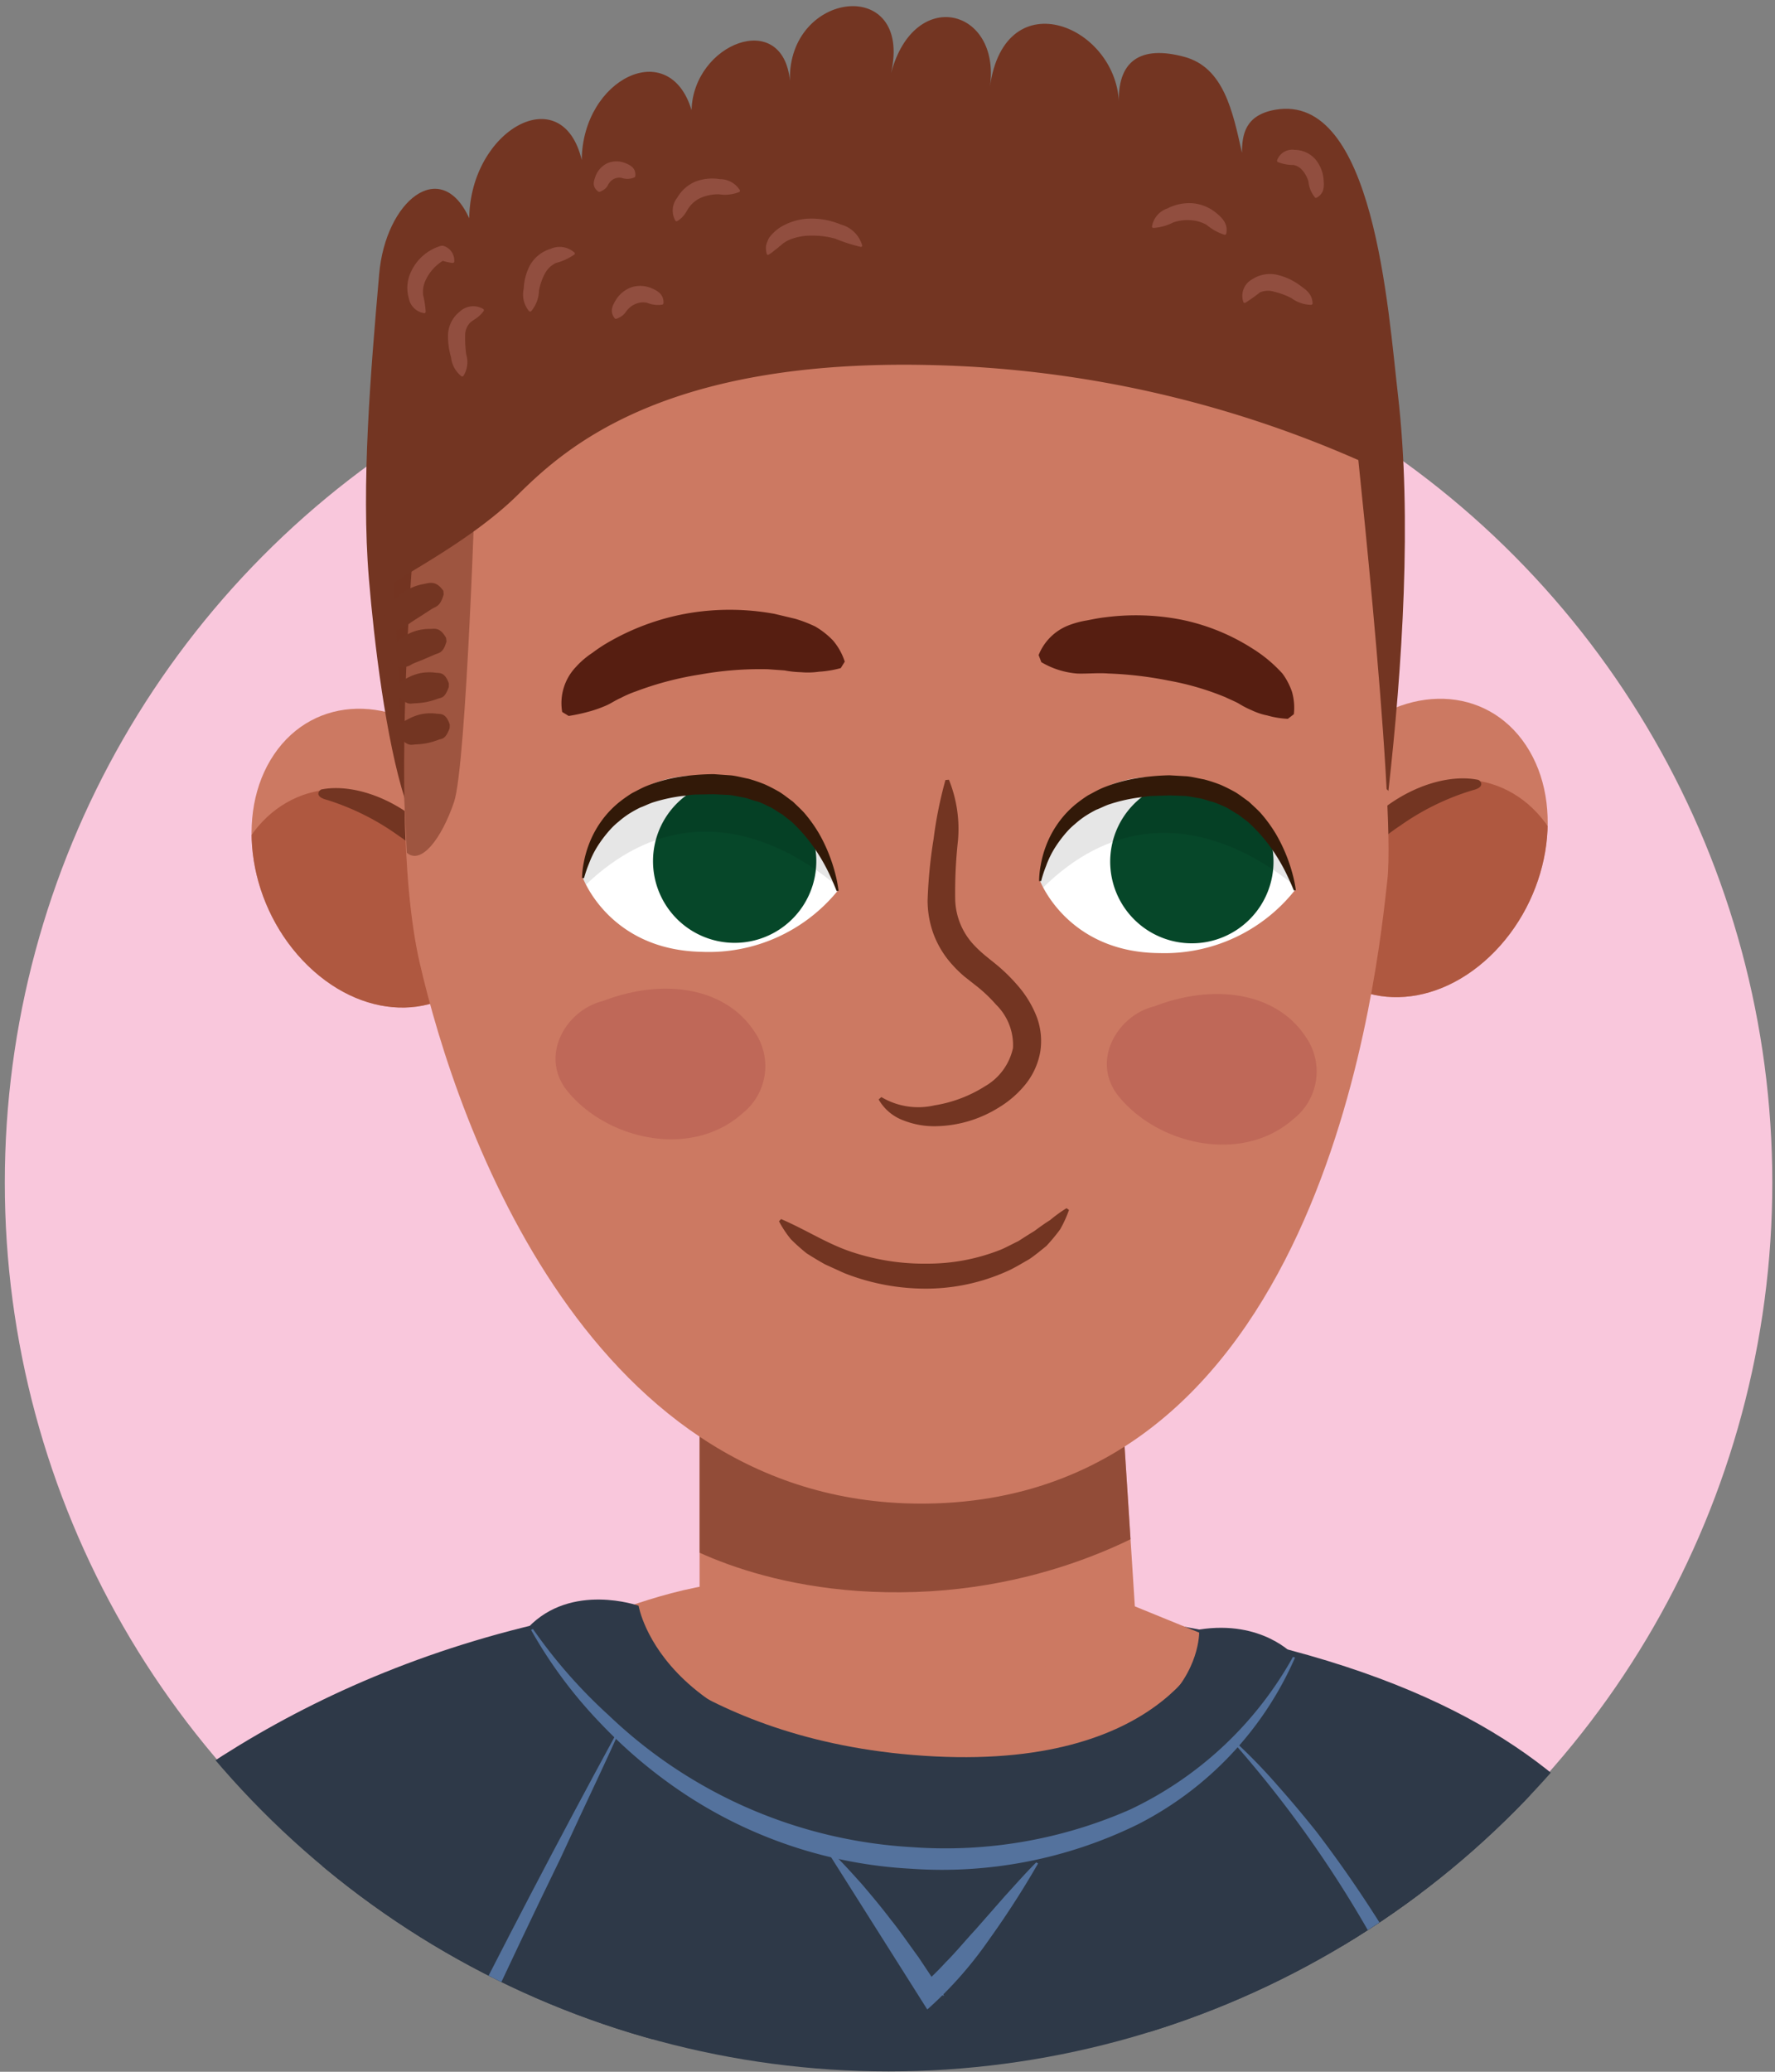 <svg id="b37894c7-f4b8-46fc-99a5-b0ca7d97b33d" data-name="Artwork" xmlns="http://www.w3.org/2000/svg" xmlns:xlink="http://www.w3.org/1999/xlink" width="150" height="175" viewBox="0 0 150 175"><rect x="0" y="0" width="150" height="175" fill="#808080" stroke="none"/><defs><style>.ad17be10-9d37-43e9-aa07-4c29b83a6ee8{fill:none;}.aa6b764c-4203-44e8-a9e8-551ce7dfc8d6{fill:#cc7962;}.f2da2a47-eb62-4ffe-ad49-643ef88dbbc6{clip-path:url(#a4a979fc-4893-4155-885e-e85b69a3b687);}.f84d6be1-52d5-482c-98db-d55d48e0b26c{fill:#2c1607;}.aa2a1528-7df6-4a72-8f7a-db62a74f50ca{fill:#564539;}.b896de29-bbfd-49da-a1f0-db879fd357f6{fill:#942a39;}.a74fffca-5e50-422c-8e1c-03f484634d5f{fill:#f9c7dc;}.f1fe8abf-0ead-4947-8d7b-fad23d30d778{clip-path:url(#a4df19bc-1141-4d8c-bb24-34e2b070a4bc);}.b9503f0e-16d6-451f-811c-2f9c35007fdd{fill:#2e3948;}.e2cad90e-43a2-4e72-81df-89e58bc114a2{fill:#54729d;}.eb925749-3411-4e47-9853-c57b5dd606c6{clip-path:url(#aa64dd94-e713-486a-a172-a8c1f7006db1);}.a3e0ef82-3b39-43ee-a9fc-91b0df13b364,.b7c4db0b-cd49-43da-862c-4aa962af8299,.b9de3971-ca24-4be3-ab05-b1800968c547{fill:#733522;}.b9de3971-ca24-4be3-ab05-b1800968c547{opacity:0.65;}.bc6149f2-048f-4843-9afc-50c05962c991{clip-path:url(#b971fa66-788f-4a52-8957-3abde0124d38);}.fa7cfbc8-9e8b-4861-841a-e1df6429b343{fill:#a34b33;opacity:0.7;}.b6f2c6c9-41b7-4332-89fd-86564c9274e0{clip-path:url(#e9b6cc5e-6edf-4b7f-bc27-5a0c7c9eaa28);}.b7c4db0b-cd49-43da-862c-4aa962af8299{opacity:0.52;}.be1bec55-28d2-48fa-8b73-1e3ce99c24d5{fill:#561e11;}.abdb7bf7-5dc0-4e77-acbf-92c595556089{fill:#a04040;opacity:0.3;}.a5431ac0-133b-4da4-95cb-10e40b6f2754{fill:#fff;}.adb1dc17-f6f8-45cc-97b3-8acb9c646344{clip-path:url(#a6891d65-8889-4221-8c28-72d6b399cd7b);}.e9f1d98c-e779-4fd0-9c0f-6196b1f74c0c{fill:#064729;}.a46d9878-4c96-4432-963e-523ad6c90a5f{opacity:0.1;}.e93fcbea-68c2-4dc4-a1df-e2364b0645d1{fill:#321908;}.e6734acf-ccd2-4a3e-9776-95e91f5549ea{clip-path:url(#f0e0b95a-3364-4be5-a72f-f39ea1461374);}.b22ffd80-fd1a-4ca4-ba18-323b64edfcdd{fill:#914e3f;}</style><clipPath id="a4a979fc-4893-4155-885e-e85b69a3b687"><path class="ad17be10-9d37-43e9-aa07-4c29b83a6ee8" d="M.037-93.169A74.963,74.963,0,0,0,75-18.206a74.963,74.963,0,0,0,74.963-74.963c0-18.747-.767-98.539-.767-98.539l-148,.485S.037-112.613.037-93.169Z"/></clipPath><clipPath id="a4df19bc-1141-4d8c-bb24-34e2b070a4bc"><path class="ad17be10-9d37-43e9-aa07-4c29b83a6ee8" d="M.406,99.9a74.684,74.684,0,1,0,149.366,0c0-16.961,1.256-106.267,1.256-106.267L5.152-7.825S.406,80.909.406,99.9Z"/></clipPath><clipPath id="aa64dd94-e713-486a-a172-a8c1f7006db1"><path class="aa6b764c-4203-44e8-a9e8-551ce7dfc8d6" d="M94.714,117.183l1.292,20.128s-4.03,4.606-19.544,4.606-17.341-5.038-17.341-5.038v-23.36Z"/></clipPath><clipPath id="b971fa66-788f-4a52-8957-3abde0124d38"><path class="aa6b764c-4203-44e8-a9e8-551ce7dfc8d6" d="M41.19,81.243c-3.392,5.022-10.18,5.172-15.162.336s-6.267-12.826-2.874-17.846,10.18-5.174,15.161-.337S44.583,76.222,41.19,81.243Z"/></clipPath><clipPath id="e9b6cc5e-6edf-4b7f-bc27-5a0c7c9eaa28"><path class="aa6b764c-4203-44e8-a9e8-551ce7dfc8d6" d="M110.749,80.29c3.34,5.056,10.127,5.276,15.157.491s6.4-12.762,3.056-17.816-10.128-5.278-15.157-.492S107.407,75.235,110.749,80.29Z"/></clipPath><clipPath id="a6891d65-8889-4221-8c28-72d6b399cd7b"><path class="ad17be10-9d37-43e9-aa07-4c29b83a6ee8" d="M70.782,75.255A14.052,14.052,0,0,1,59.266,80.4c-7.773-.166-10-6.226-10-6.226a9.5,9.5,0,0,1,9.524-8.655C69.58,65.041,70.782,75.255,70.782,75.255Z"/></clipPath><clipPath id="f0e0b95a-3364-4be5-a72f-f39ea1461374"><path class="ad17be10-9d37-43e9-aa07-4c29b83a6ee8" d="M109.423,75.2A14.056,14.056,0,0,1,97.98,80.507C90.205,80.452,87.9,74.425,87.9,74.425a9.5,9.5,0,0,1,9.4-8.79C108.075,65.005,109.423,75.2,109.423,75.2Z"/></clipPath></defs><g class="f2da2a47-eb62-4ffe-ad49-643ef88dbbc6"><path class="f84d6be1-52d5-482c-98db-d55d48e0b26c" d="M68.433,30.346s-11.359,9.615-2.9,29.192l1.489-2.45,1.223,4.964s14.844-9.074,5.167-30.964Z"/><path class="f84d6be1-52d5-482c-98db-d55d48e0b26c" d="M63.656,58.75A32.126,32.126,0,0,1,61.7,51.6a35.491,35.491,0,0,1-.313-7.5,20.813,20.813,0,0,1,1.832-7.387,14.967,14.967,0,0,1,4.885-5.92.754.754,0,0,1,.917,1.2L69,32a16.551,16.551,0,0,0-2.464,2.451,16.744,16.744,0,0,0-1.811,2.967,21.361,21.361,0,0,0-1.764,6.816,35.354,35.354,0,0,0,.074,7.2c.213,2.419.623,4.79.836,7.3a.105.105,0,0,1-.1.114.107.107,0,0,1-.108-.066Z"/><path class="f84d6be1-52d5-482c-98db-d55d48e0b26c" d="M70.769,62.244c.519-1.452,1.169-2.644,1.7-3.952a25.375,25.375,0,0,0,1.394-3.944,36.9,36.9,0,0,0,.825-4.11c.114-.69.151-1.393.248-2.089l.162-2.105,0-.03a.753.753,0,0,1,1.5.056,28.083,28.083,0,0,1-.267,4.4,25.179,25.179,0,0,1-2.658,8.416,12.688,12.688,0,0,1-2.718,3.442l-.031.028a.1.1,0,0,1-.146-.008A.1.1,0,0,1,70.769,62.244Z"/><path class="f84d6be1-52d5-482c-98db-d55d48e0b26c" d="M76.619,55.1c-.119-4.136.09-8.185-.428-12.209a43.388,43.388,0,0,0-1.178-5.907,29.99,29.99,0,0,0-2.252-5.514l-.016-.031a.753.753,0,0,1,1.31-.742,24.489,24.489,0,0,1,2.558,5.823,34.664,34.664,0,0,1,1.151,6.2,49.449,49.449,0,0,1,.136,6.263,23.5,23.5,0,0,1-1.07,6.151.108.108,0,0,1-.137.069A.116.116,0,0,1,76.619,55.1Z"/><path class="f84d6be1-52d5-482c-98db-d55d48e0b26c" d="M39.356-82.588a9.616,9.616,0,0,1,3.349-8.465c3.845,5.15,9.369,8.891,15.333,9.155a10.122,10.122,0,0,1-.272,3.306c-.4,1.528-1.048,4.077-2.048,5.2-.06.068-.124.135-.187.2a10.209,10.209,0,0,1,.557,3.03,10.5,10.5,0,0,1-.882,4.727,6.231,6.231,0,0,1-.33.568c1.133,1.811,1.891,2.87,2.213,5.059a19.859,19.859,0,0,1-.063,3.786,11.213,11.213,0,0,1,2.682,4.808,11.544,11.544,0,0,1,.079,5.4c-.011.038-.028.071-.039.109a10.3,10.3,0,0,1,3.461,5.574,14.539,14.539,0,0,1,.335,5.5,10.686,10.686,0,0,1,3.3,6,12.963,12.963,0,0,1,.247,5.306,13.219,13.219,0,0,1,2.666,5.675,12.271,12.271,0,0,1-.74,7.8c2.515.462,3.386,4.766,2.645,6.412A11.611,11.611,0,0,1,73.91,2.226a8.49,8.49,0,0,1-.355,3.5,11.049,11.049,0,0,1,1.7,5.736,10.388,10.388,0,0,1-.607,3.994c.854,1.8,1.9,3.426,1.818,5.868-.117,3.391-1.765,6.59-6.548,5.756C65,26.82,65.041,21.12,65.041,21.12A6.936,6.936,0,0,1,66.6,16.647c-.728-1.183-1.888-2.621-2.139-3.951a10.667,10.667,0,0,1,.008-4.444,14.592,14.592,0,0,1-.974-1.626,11.652,11.652,0,0,1-1.415-5.2,10.325,10.325,0,0,1,.3-2.52c-1.627-.437-3.533-5.024-1.993-8.41-.061-.054-.129-.1-.187-.157-1.26-1.234-3.028-3.182-3.516-4.98a9.4,9.4,0,0,1,.269-6.24c-.052-.034-.105-.061-.156-.1a8.8,8.8,0,0,1-3.066-3.666,10.893,10.893,0,0,1-.661-6.363,9.7,9.7,0,0,1-3.495-5.107,10.946,10.946,0,0,1,.1-6.27A11.7,11.7,0,0,1,45.888-47.9a11.689,11.689,0,0,1-.591-5.71,14.279,14.279,0,0,1-1.485-1.851,11.751,11.751,0,0,1-1.936-5.281,10.926,10.926,0,0,1,.654-4.961,10.229,10.229,0,0,1-2.124-3.867,8.672,8.672,0,0,1,.732-6.989A16.651,16.651,0,0,1,39.356-82.588Z"/><path class="aa2a1528-7df6-4a72-8f7a-db62a74f50ca" d="M69.51,55.929a11.027,11.027,0,0,1,.495-2.437c.213-.774.459-1.535.63-2.319a40.044,40.044,0,0,0,.8-4.733,46.362,46.362,0,0,0,.27-4.8,35.622,35.622,0,0,1,.092-4.867l.137-.018a11.775,11.775,0,0,1,.605,2.407c.078.818.168,1.638.175,2.462a35.355,35.355,0,0,1-.151,4.944,31.451,31.451,0,0,1-.946,4.866,23.256,23.256,0,0,1-.775,2.356,10.79,10.79,0,0,1-1.2,2.14Z"/><path class="aa2a1528-7df6-4a72-8f7a-db62a74f50ca" d="M73.624,5.723a5.57,5.57,0,0,1-.062,3.516A11.14,11.14,0,0,1,72.149,12.5a10.814,10.814,0,0,1-2.379,2.648,9.5,9.5,0,0,1-1.454,1.012,5.285,5.285,0,0,1-1.689.545l-.061-.124c.8-.915,1.749-1.429,2.544-2.2A11.617,11.617,0,0,0,71.191,11.9a12.187,12.187,0,0,0,1.393-2.941c.353-1.048.451-2.114.9-3.225Z"/><path class="aa2a1528-7df6-4a72-8f7a-db62a74f50ca" d="M71.73-3.426A6.407,6.407,0,0,1,71.44.217,15.1,15.1,0,0,1,69.987,3.6a12.575,12.575,0,0,1-2.315,2.883A6.182,6.182,0,0,1,64.5,8.317l-.072-.129c.77-1.013,1.718-1.6,2.484-2.468a14,14,0,0,0,2.03-2.735,18.07,18.07,0,0,0,1.463-3.1,23.332,23.332,0,0,1,1.177-3.316Z"/><path class="aa2a1528-7df6-4a72-8f7a-db62a74f50ca" d="M74.715,15.463a6.131,6.131,0,0,1-.455,3.507,13.378,13.378,0,0,1-1.622,3.179,11.2,11.2,0,0,1-2.482,2.584,5.968,5.968,0,0,1-3.234,1.446l-.053-.127c.855-.879,1.83-1.345,2.651-2.1A12.1,12.1,0,0,0,71.708,21.5a15.564,15.564,0,0,0,1.6-2.895,27.652,27.652,0,0,1,1.268-3.153Z"/><ellipse class="b896de29-bbfd-49da-a1f0-db879fd357f6" cx="70.776" cy="29.44" rx="4.976" ry="6.074" transform="translate(39.888 99.596) rotate(-88.822)"/><path class="aa2a1528-7df6-4a72-8f7a-db62a74f50ca" d="M68.215,15.738A3.063,3.063,0,0,1,69.4,17.123c.313.495.6,1,.916,1.487.3.493.6.983.929,1.432.163.222.343.435.51.627.172.22.273.4.5.674l-.013.138a1.165,1.165,0,0,1-1.05-.143,3.749,3.749,0,0,1-.728-.65,10.184,10.184,0,0,1-1.118-1.481A15.344,15.344,0,0,1,68.5,17.6,2.683,2.683,0,0,1,68.09,15.8Z"/><path class="aa2a1528-7df6-4a72-8f7a-db62a74f50ca" d="M66.356,7.1a4,4,0,0,1,1.251,1.5A18.221,18.221,0,0,0,68.7,10.1a7.874,7.874,0,0,0,1.23,1.3c.473.376.915.578,1.478,1.069l-.011.137a2.06,2.06,0,0,1-2.061-.39,6.523,6.523,0,0,1-1.521-1.409,10.232,10.232,0,0,1-1.086-1.7,2.867,2.867,0,0,1-.5-1.959Z"/><path class="aa2a1528-7df6-4a72-8f7a-db62a74f50ca" d="M63.88-2.61a4.348,4.348,0,0,1,1.447,1.433c.42.505.838,1.008,1.286,1.477A18.318,18.318,0,0,0,68,1.648,6.144,6.144,0,0,1,69.468,3l-.051.128a2.819,2.819,0,0,1-2.028-.67,10.922,10.922,0,0,1-1.6-1.378A12.947,12.947,0,0,1,64.5-.578a3.091,3.091,0,0,1-.746-1.967Z"/></g><ellipse class="a74fffca-5e50-422c-8e1c-03f484634d5f" cx="75.089" cy="99.897" rx="74.683" ry="74.963"/><g class="f1fe8abf-0ead-4947-8d7b-fad23d30d778"><path class="b9503f0e-16d6-451f-811c-2f9c35007fdd" d="M128.223,185.776s.806,79.023,2.881,90.7,7.551,33.962,5.267,41.85S31.66,324.264,23.658,323.977s-7.692-4.457-6.783-11.256S23.2,219.3,23.2,219.3l3.436-30.9-4.911-30.916,102.74,2.54Z"/><path class="b9503f0e-16d6-451f-811c-2f9c35007fdd" d="M-5.961,173.164s21.9-41.224,80.313-38.475,62.972,21.069,72.555,36.184Z"/><path class="b9503f0e-16d6-451f-811c-2f9c35007fdd" d="M16.664,152.6s18.709,27.94,7.758,70.079L13.47,261.613l-35.243,5.753S-33.531,174.129,16.664,152.6Z"/><path class="b9503f0e-16d6-451f-811c-2f9c35007fdd" d="M125.656,284.66s9.786-5.174,17.183-.167c7.173,4.856,3.722,17.554.552,22.578,0,0,30.31-21.238,30.023-54.553-.208-24.112-19.018-90.089-49.714-104.155s14.68,100.471,14.68,100.471S128.658,271.934,125.656,284.66Z"/><path class="e2cad90e-43a2-4e72-81df-89e58bc114a2" d="M52.2,146.557c-1.049,2.329-2.146,4.631-3.224,6.942l-1.609,3.469L45.7,160.409c-2.216,4.586-4.327,9.223-6.594,13.778-2.239,4.57-4.382,9.186-6.561,13.781-2.237,4.569-4.393,9.174-6.517,13.793l.1-.4c-.183,2.43-.439,4.855-.7,7.28l-.757,7.276c-.234,2.427-.544,4.848-.846,7.269s-.593,4.845-.952,7.262l-.151-.011,2.087-29.172v-.022l.009-.02q6.182-13.986,13.079-27.641,6.852-13.668,14.161-27.1Z"/><path class="e2cad90e-43a2-4e72-81df-89e58bc114a2" d="M70.044,156.236c1,.91,1.873,1.9,2.758,2.879.855,1,1.7,2.01,2.489,3.051.826,1.019,1.548,2.1,2.327,3.155l2.17,3.255-2.424-.383a26.892,26.892,0,0,0,2.566-2.45c.864-.863,1.647-1.827,2.5-2.744l2.5-2.846c.862-.943,1.707-1.908,2.635-2.837l.159.09a75.851,75.851,0,0,1-4.145,6.436,33.175,33.175,0,0,1-5.062,5.76l-.156.134-.112-.176L69.89,156.335Z"/><path class="aa6b764c-4203-44e8-a9e8-551ce7dfc8d6" d="M91.669,133.962l10.677,4.353s-3.337,11.052-23.356,10.048-28.36-11.722-28.36-11.722,7.006-3.014,12.345-3.014S91.669,133.962,91.669,133.962Z"/><path class="b9503f0e-16d6-451f-811c-2f9c35007fdd" d="M44.624,137.478s10.346,16.61,34.456,16.206,30.273-13.862,30.273-13.862-2.67-3.014-8.008-2.176c0,0,.667,11.721-22.355,11.051s-25.024-13.061-25.024-13.061S48.294,133.627,44.624,137.478Z"/><path class="e2cad90e-43a2-4e72-81df-89e58bc114a2" d="M45.039,137.6a43.011,43.011,0,0,0,6.421,7.307,40.392,40.392,0,0,0,25.6,11.119,38.745,38.745,0,0,0,18.43-3.171,30.8,30.8,0,0,0,13.776-12.9l.173.062a28.71,28.71,0,0,1-13.3,14.094,37.545,37.545,0,0,1-19.179,3.738,38.379,38.379,0,0,1-18.61-5.992,40.915,40.915,0,0,1-7.589-6.278,38.733,38.733,0,0,1-5.883-7.9Z"/><path class="e2cad90e-43a2-4e72-81df-89e58bc114a2" d="M104.4,147.138a47.359,47.359,0,0,1,3.549,3.662q1.692,1.908,3.288,3.908,3.1,4.06,5.8,8.424a83.171,83.171,0,0,1,4.793,9.068,78.856,78.856,0,0,1,3.719,9.587,79.779,79.779,0,0,1,2.326,10.033c.274,1.695.513,3.4.656,5.11.08.855.122,1.714.138,2.576s.06,1.725.049,2.565c-.011,3.383.03,6.765-.025,10.149-.081,3.385-.1,6.768-.252,10.154l-.152,0-.675-20.267a75.1,75.1,0,0,0-3.5-19.877,94.254,94.254,0,0,0-8.13-18.5,97.132,97.132,0,0,0-11.7-16.488Z"/><path class="aa6b764c-4203-44e8-a9e8-551ce7dfc8d6" d="M94.714,117.183l1.292,20.128s-4.03,4.606-19.544,4.606-17.341-5.038-17.341-5.038v-23.36Z"/><g class="eb925749-3411-4e47-9853-c57b5dd606c6"><path class="b9de3971-ca24-4be3-ab05-b1800968c547" d="M55.927,129.435s7.758,5.5,21.447,5.039,22.36-6.871,22.36-6.871l-2.282-11.451-44.719,1.374Z"/></g><path class="aa6b764c-4203-44e8-a9e8-551ce7dfc8d6" d="M41.19,81.243c-3.392,5.022-10.18,5.172-15.162.336s-6.267-12.826-2.874-17.846,10.18-5.174,15.161-.337S44.583,76.222,41.19,81.243Z"/><g class="bc6149f2-048f-4843-9afc-50c05962c991"><path class="fa7cfbc8-9e8b-4861-841a-e1df6429b343" d="M37.974,87.067c-3.393,5.022-9.914,5.432-14.567.915s-5.671-12.249-2.279-17.27,9.914-5.43,14.565-.915S41.367,82.046,37.974,87.067Z"/></g><path class="a3e0ef82-3b39-43ee-a9fc-91b0df13b364" d="M27.184,66.678c-.206.039-.681.6.421.879a21.223,21.223,0,0,1,6.1,3.051c2.507,1.689,3.6,3.321,5.043,5.97.47.862,1.031.721.861-.231C38.452,69.905,31.6,65.844,27.184,66.678Z"/><path class="aa6b764c-4203-44e8-a9e8-551ce7dfc8d6" d="M110.749,80.29c3.34,5.056,10.127,5.276,15.157.491s6.4-12.762,3.056-17.816-10.128-5.278-15.157-.492S107.407,75.235,110.749,80.29Z"/><g class="b6f2c6c9-41b7-4332-89fd-86564c9274e0"><path class="fa7cfbc8-9e8b-4861-841a-e1df6429b343" d="M113.905,86.147c3.342,5.056,9.859,5.532,14.557,1.063s5.8-12.19,2.454-17.245-9.858-5.532-14.555-1.064S110.564,81.091,113.905,86.147Z"/></g><path class="a3e0ef82-3b39-43ee-a9fc-91b0df13b364" d="M124.9,65.869c.206.041.676.61-.429.874a21.224,21.224,0,0,0-6.129,2.99c-2.524,1.662-3.629,3.283-5.1,5.917-.479.857-1.038.71-.859-.239C113.6,68.98,120.5,64.99,124.9,65.869Z"/><path class="a3e0ef82-3b39-43ee-a9fc-91b0df13b364" d="M117.33,66.81c1.173-10.435,2.01-23.073.807-33.458C117.3,26.126,116.1,7.815,107.767,9.27c-2.551.449-2.807,2.109-2.812,3.637-.782-3.5-1.532-7.21-4.882-8.109-3.651-.981-5.735.281-5.508,4.157.009-6.726-9.625-10.769-10.911-1.628C84.6.71,77.268-1.2,75.3,6.181c1.86-8.248-8.734-7.006-8.547.633-.6-6.1-8.159-3.154-8.312,2.488-1.889-6.27-9.217-2.649-9.28,4.211-1.664-6.9-9.421-2.547-9.508,4.921-2.409-5.257-7.074-1.46-7.61,4.712-.712,8.189-1.533,17.749-.869,25.738.44,5.3,1.431,13.612,3.058,18.659C35.6,71.78,114.48,62.937,117.33,66.81Z"/><path class="aa6b764c-4203-44e8-a9e8-551ce7dfc8d6" d="M35.938,34.883s-3.672,32.45-.489,46.368,14.434,46.188,42.969,45.754c33.767-.514,38.048-45.8,38.821-52.643s-3.05-41.106-3.05-41.106-16.815-20.5-41-19.428S35.938,34.883,35.938,34.883Z"/><path class="b7c4db0b-cd49-43da-862c-4aa962af8299" d="M40.2,39.823s-.772,24.82-1.834,27.933-2.779,5.322-3.989,4.275l-1.2-25.408Z"/><path class="a3e0ef82-3b39-43ee-a9fc-91b0df13b364" d="M33.054,49.448c.48-.646,6.667-3.657,10.714-7.66S56.17,30.259,78.827,30.84a94.817,94.817,0,0,1,39.033,9.443s.5-11.881-3.894-22.609c0,0-27.137-9.811-42.495-7.989S40.287,19.293,35.565,24.842,33.054,49.448,33.054,49.448Z"/><path class="a3e0ef82-3b39-43ee-a9fc-91b0df13b364" d="M80.191,65.862a11.1,11.1,0,0,1,.76,5.184,39.9,39.9,0,0,0-.23,4.918,5.827,5.827,0,0,0,1.569,3.843,9.908,9.908,0,0,0,.8.765c.28.24.583.481.956.779a14.735,14.735,0,0,1,1.983,1.925,8.959,8.959,0,0,1,1.532,2.49,5.808,5.808,0,0,1,.342,3.115,6.065,6.065,0,0,1-1.315,2.8,8.63,8.63,0,0,1-2.2,1.882,10.36,10.36,0,0,1-5.283,1.567,7.074,7.074,0,0,1-2.749-.487,4,4,0,0,1-2.105-1.774l.231-.2a6.092,6.092,0,0,0,4.487.7,11.3,11.3,0,0,0,4.268-1.612,4.926,4.926,0,0,0,2.367-3.234,4.783,4.783,0,0,0-1.429-3.661A12.338,12.338,0,0,0,82.5,83.274l-1.027-.809a10.479,10.479,0,0,1-1.019-1,8.065,8.065,0,0,1-1.55-2.532,8.225,8.225,0,0,1-.515-2.872,40.682,40.682,0,0,1,.508-5.209,34.618,34.618,0,0,1,1-4.964Z"/><path class="be1bec55-28d2-48fa-8b73-1e3ce99c24d5" d="M87.771,55.335a4.461,4.461,0,0,1,2.5-2.5,7.626,7.626,0,0,1,1.549-.424c.523-.1,1.049-.212,1.577-.268a20.07,20.07,0,0,1,6.392.193,17.682,17.682,0,0,1,6.043,2.439A11.822,11.822,0,0,1,108.38,56.9a5.737,5.737,0,0,1,.8,1.529,4.882,4.882,0,0,1,.159,1.9l-.508.39a7.506,7.506,0,0,1-1.733-.284A5.549,5.549,0,0,1,105.788,60a7.917,7.917,0,0,1-1.108-.573c-.359-.2-.751-.352-1.117-.531a23.332,23.332,0,0,0-4.8-1.405,31.5,31.5,0,0,0-5.1-.6c-.87-.068-1.725.028-2.6.005A7.017,7.017,0,0,1,88,55.933Z"/><path class="be1bec55-28d2-48fa-8b73-1e3ce99c24d5" d="M47.51,60.141a4.429,4.429,0,0,1,1.146-3.791,7.227,7.227,0,0,1,1.419-1.215,12.83,12.83,0,0,1,1.54-1,20.375,20.375,0,0,1,6.73-2.363,21.034,21.034,0,0,1,7.1.078l1.758.419a11.191,11.191,0,0,1,1.7.656,6.889,6.889,0,0,1,1.485,1.17,5.181,5.181,0,0,1,1,1.794l-.337.545a9.029,9.029,0,0,1-1.842.306,6.718,6.718,0,0,1-1.518.041,8.621,8.621,0,0,1-1.4-.151l-1.409-.1a28.635,28.635,0,0,0-5.689.44,27.111,27.111,0,0,0-5.476,1.439,8.957,8.957,0,0,0-1.267.551c-.433.183-.785.439-1.2.624a10.653,10.653,0,0,1-1.364.492,15.594,15.594,0,0,1-1.828.4Z"/><path class="abdb7bf7-5dc0-4e77-acbf-92c595556089" d="M110.359,87.607c-2.421-3.722-7.632-4.6-12.817-2.6-3.139.76-5.42,4.667-2.976,7.637,3.4,4.126,10.469,5.664,14.737,1.878A5.089,5.089,0,0,0,110.359,87.607Z"/><path class="abdb7bf7-5dc0-4e77-acbf-92c595556089" d="M63.767,87.157c-2.421-3.722-7.631-4.6-12.817-2.6-3.139.761-5.42,4.668-2.975,7.638,3.395,4.126,10.468,5.664,14.736,1.878A5.089,5.089,0,0,0,63.767,87.157Z"/><path class="a5431ac0-133b-4da4-95cb-10e40b6f2754" d="M70.782,75.255A14.052,14.052,0,0,1,59.266,80.4c-7.773-.166-10-6.226-10-6.226a9.5,9.5,0,0,1,9.524-8.655C69.58,65.041,70.782,75.255,70.782,75.255Z"/><g class="adb1dc17-f6f8-45cc-97b3-8acb9c646344"><path class="e9f1d98c-e779-4fd0-9c0f-6196b1f74c0c" d="M68.861,71.444a6.9,6.9,0,1,1-8.083-5.478A6.921,6.921,0,0,1,68.861,71.444Z"/><path class="a46d9878-4c96-4432-963e-523ad6c90a5f" d="M72.118,76.135S60.049,62.984,48.274,76c-4.2-1.316-2.771-6.125-2.771-6.125l8.4-5.838,10.676-.776,6,4.193,2.077,6.26Z"/></g><path class="e93fcbea-68c2-4dc4-a1df-e2364b0645d1" d="M70.7,75.265s-.175-.469-.528-1.245a15.538,15.538,0,0,0-1.752-2.932,14.335,14.335,0,0,0-1.443-1.6c-.282-.243-.59-.468-.887-.706-.342-.181-.642-.426-.99-.606-.365-.149-.7-.356-1.089-.473-.4-.091-.763-.262-1.173-.34-.412-.063-.813-.174-1.238-.212l-1.291-.063-1.391.025c-.5,0-.852.092-1.284.126a14.124,14.124,0,0,0-2.43.532c-.383.123-.723.308-1.089.436a9.966,9.966,0,0,0-.977.545,7.511,7.511,0,0,0-.85.643,5.928,5.928,0,0,0-.739.7,10.524,10.524,0,0,0-1.107,1.475,8.041,8.041,0,0,0-.651,1.332,10.82,10.82,0,0,0-.435,1.27l-.17,0a7.591,7.591,0,0,1,.156-1.356,8.849,8.849,0,0,1,.427-1.5,8.468,8.468,0,0,1,.939-1.8,8.262,8.262,0,0,1,1.626-1.762,11.815,11.815,0,0,1,1.075-.757c.4-.2.8-.431,1.229-.605a13,13,0,0,1,2.75-.766,19.822,19.822,0,0,1,2.934-.235l1.482.106c.489.057.968.193,1.447.284a12.966,12.966,0,0,1,1.372.471,13.462,13.462,0,0,1,1.259.652c.394.246.748.542,1.112.8.322.311.647.609.938.92a11.9,11.9,0,0,1,1.381,1.958,13.776,13.776,0,0,1,1.3,3.329,10.536,10.536,0,0,1,.25,1.338Z"/><path class="a5431ac0-133b-4da4-95cb-10e40b6f2754" d="M109.423,75.2A14.056,14.056,0,0,1,97.98,80.507C90.205,80.452,87.9,74.425,87.9,74.425a9.5,9.5,0,0,1,9.4-8.79C108.075,65.005,109.423,75.2,109.423,75.2Z"/><g class="e6734acf-ccd2-4a3e-9776-95e91f5549ea"><path class="e9f1d98c-e779-4fd0-9c0f-6196b1f74c0c" d="M107.477,71.386a6.9,6.9,0,1,1-8.16-5.361A6.923,6.923,0,0,1,107.477,71.386Z"/><path class="a46d9878-4c96-4432-963e-523ad6c90a5f" d="M110.771,76.063s-12.256-12.978-23.844.2c-4.22-1.255-2.858-6.085-2.858-6.085l8.315-5.957,10.664-.929,6.064,4.106,2.166,6.23Z"/></g><path class="e93fcbea-68c2-4dc4-a1df-e2364b0645d1" d="M109.337,75.213s-.182-.467-.546-1.237A15.418,15.418,0,0,0,107,71.069a14.274,14.274,0,0,0-1.466-1.577c-.285-.239-.6-.46-.9-.694-.344-.175-.648-.416-1-.591a11.784,11.784,0,0,0-1.095-.457c-.4-.086-.767-.251-1.178-.324-.413-.057-.816-.162-1.242-.194l-1.291-.045-1.39.046c-.5.011-.851.1-1.283.144a14.138,14.138,0,0,0-2.422.566c-.381.129-.718.319-1.083.452a10.121,10.121,0,0,0-.969.559,7.492,7.492,0,0,0-.84.655,5.909,5.909,0,0,0-.729.709,10.45,10.45,0,0,0-1.086,1.49A8.015,8.015,0,0,0,88.4,73.15a10.577,10.577,0,0,0-.417,1.275h-.17a7.484,7.484,0,0,1,.137-1.358,8.72,8.72,0,0,1,.405-1.509,8.421,8.421,0,0,1,.914-1.812,8.274,8.274,0,0,1,1.6-1.786,12.01,12.01,0,0,1,1.065-.772c.4-.206.793-.442,1.219-.623a13.037,13.037,0,0,1,2.74-.8,19.906,19.906,0,0,1,2.93-.277l1.483.085c.489.051.971.179,1.451.263a13.211,13.211,0,0,1,1.378.451,13.879,13.879,0,0,1,1.268.634c.4.241.756.532,1.124.788.326.306.656.6.951.906a11.876,11.876,0,0,1,1.408,1.938,13.769,13.769,0,0,1,1.353,3.31,10.517,10.517,0,0,1,.269,1.334Z"/><path class="a3e0ef82-3b39-43ee-a9fc-91b0df13b364" d="M66.008,102.973c2.181.94,3.906,2.1,5.992,2.786a19.366,19.366,0,0,0,6.358.981,16.72,16.72,0,0,0,6.261-1.2c.486-.212.951-.47,1.432-.7.447-.283.889-.575,1.351-.849.428-.315.859-.634,1.336-.928a11.774,11.774,0,0,1,1.39-1.008l.21.147a10.007,10.007,0,0,1-.753,1.65,15.924,15.924,0,0,1-1.165,1.4c-.47.377-.938.773-1.442,1.112-.527.3-1.047.616-1.589.887a16.754,16.754,0,0,1-7.009,1.6,18.734,18.734,0,0,1-7.033-1.312l-1.635-.744q-.786-.441-1.541-.924a15.67,15.67,0,0,1-1.342-1.2,9.166,9.166,0,0,1-1-1.511Z"/><path class="b22ffd80-fd1a-4ca4-ba18-323b64edfcdd" d="M44.712,26.285a2.193,2.193,0,0,1-.455-1.887,4.7,4.7,0,0,1,.528-1.989,3.01,3.01,0,0,1,1.749-1.393,1.882,1.882,0,0,1,2.011.317.116.116,0,0,1,0,.164l-.008.007-.005,0a4.827,4.827,0,0,1-1.551.711,2.032,2.032,0,0,0-.936.9,5,5,0,0,0-.5,1.451,2.783,2.783,0,0,1-.654,1.717.124.124,0,0,1-.174,0Z"/><path class="b22ffd80-fd1a-4ca4-ba18-323b64edfcdd" d="M57.075,18.641a1.734,1.734,0,0,1,.164-1.951,3.2,3.2,0,0,1,1.6-1.379,4.087,4.087,0,0,1,2.014-.177,1.964,1.964,0,0,1,1.665.926.12.12,0,0,1-.049.162l-.009,0a3.231,3.231,0,0,1-1.707.189,3.87,3.87,0,0,0-1.392.242,2.43,2.43,0,0,0-1.048.758c-.313.366-.379.82-1.064,1.257l-.006,0A.123.123,0,0,1,57.075,18.641Z"/><path class="b22ffd80-fd1a-4ca4-ba18-323b64edfcdd" d="M38.986,31.775a2.347,2.347,0,0,1-.869-1.591,6.32,6.32,0,0,1-.258-1.877,2.61,2.61,0,0,1,.99-1.981A1.664,1.664,0,0,1,40.84,26.1a.118.118,0,0,1,.033.163l0,0,0,.007c-.466.633-.906.734-1.184,1.027a1.545,1.545,0,0,0-.38,1.079,9.821,9.821,0,0,0,.089,1.558,2.2,2.2,0,0,1-.23,1.809A.128.128,0,0,1,38.986,31.775Z"/><path class="b22ffd80-fd1a-4ca4-ba18-323b64edfcdd" d="M50.551,16.179c-.554-.427-.371-.887-.217-1.316a1.971,1.971,0,0,1,1.048-1.1A2,2,0,0,1,52.9,13.8c.419.181.839.408.789,1.066a.154.154,0,0,1-.1.133l-.009,0a1.492,1.492,0,0,1-1.065.023,1.042,1.042,0,0,0-.577.066,1.006,1.006,0,0,0-.446.36c-.169.208-.141.457-.762.739l-.01,0A.163.163,0,0,1,50.551,16.179Z"/><path class="b22ffd80-fd1a-4ca4-ba18-323b64edfcdd" d="M111.1,16.646a2.432,2.432,0,0,1-.524-1.3,2.52,2.52,0,0,0-.5-.944,1.324,1.324,0,0,0-.765-.465,3.49,3.49,0,0,1-1.306-.241l-.008,0a.129.129,0,0,1-.072-.153,1.353,1.353,0,0,1,1.481-.883,2.363,2.363,0,0,1,1.757.8,3.047,3.047,0,0,1,.686,1.663c.044.556.106,1.193-.58,1.574a.133.133,0,0,1-.165-.03Z"/><path class="b22ffd80-fd1a-4ca4-ba18-323b64edfcdd" d="M38.246,22.215a5.6,5.6,0,0,1-1.138-.284l.485,0a3.812,3.812,0,0,0-1.672,1.845,2.319,2.319,0,0,0-.163,1.15,7.7,7.7,0,0,1,.215,1.407v0a.115.115,0,0,1-.109.12h-.015a1.548,1.548,0,0,1-1.3-1.253,3.13,3.13,0,0,1,.044-1.9,4.044,4.044,0,0,1,2.527-2.489l.054-.019a.563.563,0,0,1,.431.024,1.3,1.3,0,0,1,.784,1.288.12.12,0,0,1-.132.105Z"/><path class="b22ffd80-fd1a-4ca4-ba18-323b64edfcdd" d="M51.941,26.88c-.457-.592-.16-1.1.113-1.557a2.551,2.551,0,0,1,1.337-1.067,2.441,2.441,0,0,1,1.722.112c.5.217,1,.532.954,1.246a.135.135,0,0,1-.114.124l-.009,0a2.366,2.366,0,0,1-1.249-.158,1.566,1.566,0,0,0-.862.048,1.789,1.789,0,0,0-.743.473c-.255.246-.3.564-.978.82l-.01,0A.141.141,0,0,1,51.941,26.88Z"/><path class="b22ffd80-fd1a-4ca4-ba18-323b64edfcdd" d="M64.8,21.462a1.912,1.912,0,0,1-.063-.706,2.973,2.973,0,0,1,.248-.652A3.539,3.539,0,0,1,66,19.164a5.013,5.013,0,0,1,2.548-.7,6.424,6.424,0,0,1,2.508.5,2.562,2.562,0,0,1,1.805,1.766.1.1,0,0,1-.085.121.1.1,0,0,1-.035,0l-.009,0a13.025,13.025,0,0,1-2.11-.677,6.89,6.89,0,0,0-2.059-.269,4.683,4.683,0,0,0-1.93.383c-.146.064-.267.16-.407.236-.124.093-.226.207-.364.293a2.834,2.834,0,0,1-.394.317,2.89,2.89,0,0,1-.5.372l-.014.008a.106.106,0,0,1-.145-.038A.189.189,0,0,1,64.8,21.462Z"/><path class="b22ffd80-fd1a-4ca4-ba18-323b64edfcdd" d="M103.467,19.827A4.465,4.465,0,0,1,101.974,19a3.063,3.063,0,0,0-1.365-.4,3.727,3.727,0,0,0-1.456.186,4.21,4.21,0,0,1-1.679.467h-.006a.116.116,0,0,1-.116-.116V19.13a1.944,1.944,0,0,1,1.3-1.522,4.074,4.074,0,0,1,2.055-.445,3.647,3.647,0,0,1,2,.765c.539.433,1.108.968.916,1.811a.12.12,0,0,1-.144.09h0Z"/><path class="b22ffd80-fd1a-4ca4-ba18-323b64edfcdd" d="M110.8,25.751a2.9,2.9,0,0,1-1.673-.572,6.311,6.311,0,0,0-1.432-.533,1.78,1.78,0,0,0-1.208.044,15.066,15.066,0,0,1-1.245.886l-.006,0a.119.119,0,0,1-.159-.051l0-.006a1.584,1.584,0,0,1,.741-1.926,2.748,2.748,0,0,1,2.192-.359,5.206,5.206,0,0,1,1.791.833c.5.374,1.086.706,1.122,1.553A.127.127,0,0,1,110.8,25.751Z"/><path class="a3e0ef82-3b39-43ee-a9fc-91b0df13b364" d="M37.492,50.211c-.3,1.063-.658,1-1.021,1.239l-.985.638c-.319.2-.641.4-.952.628a4.677,4.677,0,0,1-.479.361,2.275,2.275,0,0,1-1.026.14l-.271-.139a1.372,1.372,0,0,1,.134-1.851A4.315,4.315,0,0,1,34.123,50a4.583,4.583,0,0,1,1.578-.649c.539-.086,1.111-.393,1.767.559Z"/><path class="a3e0ef82-3b39-43ee-a9fc-91b0df13b364" d="M37.732,54.181c-.292,1.064-.7.959-1.053,1.137l-.952.408c-.289.121-.58.223-.9.368a1.387,1.387,0,0,1-1.494.078l-.222-.208a1.234,1.234,0,0,1,.373-1.633,3.852,3.852,0,0,1,1.282-.907,4.076,4.076,0,0,1,1.477-.3c.477.014.907-.206,1.453.756Z"/><path class="a3e0ef82-3b39-43ee-a9fc-91b0df13b364" d="M37.925,58.032c-.357,1.017-.654.871-.98,1.008a6.515,6.515,0,0,1-.944.268,7.214,7.214,0,0,1-.978.1c-.345.018-.6.183-1.286-.555l-.117-.281c-.016-1.018.414-1.1.765-1.288a4.226,4.226,0,0,1,1.136-.424,4.064,4.064,0,0,1,1.212-.047c.4.069.827-.11,1.2.916Z"/><path class="a3e0ef82-3b39-43ee-a9fc-91b0df13b364" d="M38,61.5c-.374,1.01-.652.863-.974,1a6.61,6.61,0,0,1-.933.274,6.932,6.932,0,0,1-.987.108c-.348.02-.62.189-1.294-.562l-.112-.282c0-1.016.416-1.086.764-1.277a4.19,4.19,0,0,1,1.124-.431,4,4,0,0,1,1.219-.057c.4.066.851-.11,1.2.923Z"/></g></svg>